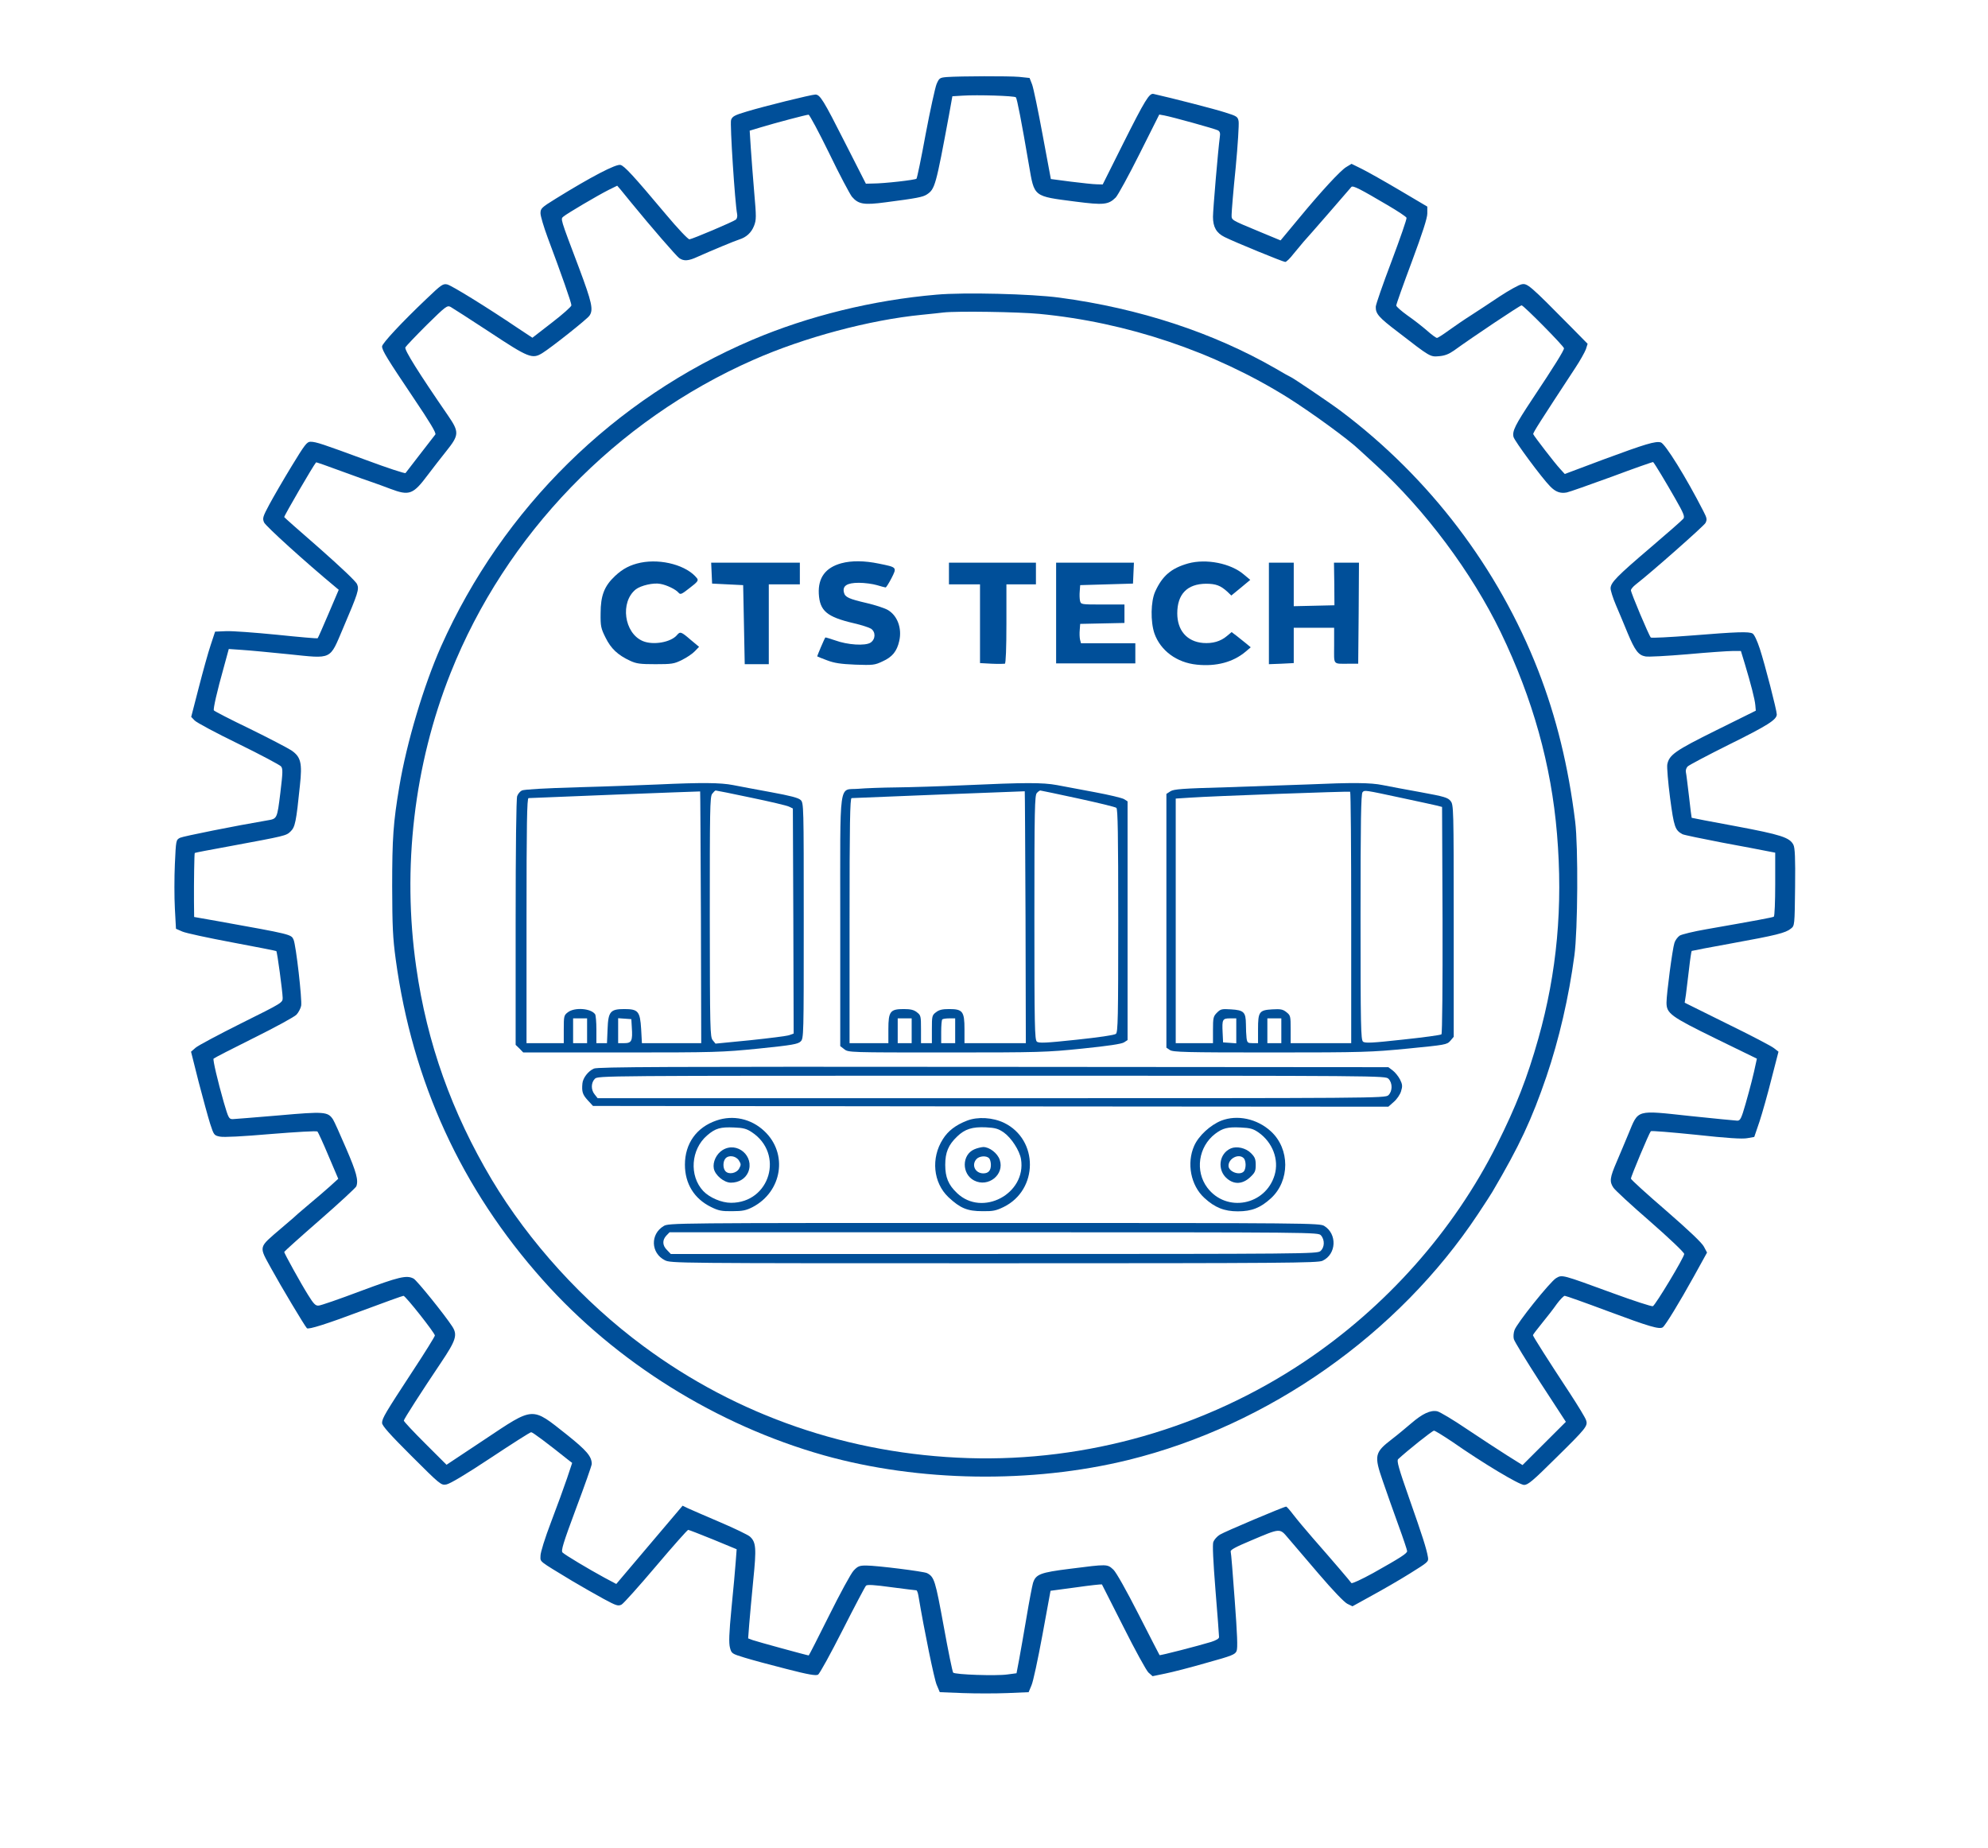<?xml version="1.0" encoding="UTF-8"?> <svg xmlns="http://www.w3.org/2000/svg" width="85" height="79" viewBox="0 0 85 79" fill="none"><path d="M40.488 3.294C40.182 3.32 40.156 3.334 40.043 3.599C39.983 3.751 39.771 4.712 39.578 5.733C39.392 6.753 39.213 7.608 39.186 7.641C39.133 7.694 37.805 7.847 37.32 7.847L37.022 7.854L36.125 6.091C35.209 4.281 35.063 4.043 34.863 4.043C34.697 4.043 32.685 4.54 31.942 4.765C31.404 4.924 31.311 4.977 31.258 5.13C31.204 5.289 31.424 8.682 31.517 9.153C31.536 9.252 31.51 9.351 31.463 9.391C31.344 9.484 29.611 10.22 29.478 10.233C29.418 10.233 28.993 9.789 28.455 9.146C27.081 7.509 26.695 7.091 26.529 7.052C26.337 7.005 25.268 7.562 23.76 8.496C23.149 8.874 23.11 8.914 23.11 9.119C23.11 9.239 23.249 9.703 23.415 10.153C23.999 11.711 24.438 12.957 24.431 13.056C24.431 13.109 24.052 13.447 23.594 13.798L22.764 14.441L22.153 14.037C20.819 13.136 19.304 12.201 19.119 12.161C18.939 12.122 18.866 12.175 18.242 12.771C17.166 13.792 16.336 14.687 16.336 14.812C16.336 14.985 16.562 15.349 17.684 17.019C18.381 18.053 18.66 18.517 18.614 18.577C18.434 18.802 17.372 20.187 17.339 20.227C17.312 20.254 16.562 20.008 15.672 19.677C13.799 18.988 13.514 18.888 13.275 18.888C13.122 18.888 13.029 19.014 12.471 19.929C12.119 20.506 11.694 21.241 11.522 21.559C11.236 22.096 11.216 22.156 11.289 22.335C11.356 22.494 13.062 24.038 14.324 25.085L14.483 25.218L14.045 26.245C13.806 26.802 13.6 27.279 13.58 27.292C13.567 27.305 12.783 27.239 11.84 27.14C10.897 27.047 9.921 26.974 9.662 26.987L9.197 27.007L9.011 27.57C8.905 27.882 8.679 28.697 8.5 29.393L8.175 30.652L8.321 30.805C8.4 30.891 9.237 31.341 10.194 31.805C11.143 32.269 11.96 32.707 12.013 32.766C12.099 32.866 12.093 33.018 11.986 33.906C11.847 35.02 11.854 35.007 11.422 35.079C10.087 35.305 7.836 35.755 7.697 35.822C7.524 35.914 7.524 35.921 7.477 36.948C7.451 37.512 7.451 38.367 7.477 38.844L7.524 39.712L7.796 39.831C7.949 39.898 8.905 40.103 9.928 40.295C10.95 40.487 11.8 40.653 11.814 40.666C11.854 40.7 12.079 42.389 12.086 42.661C12.086 42.873 12.086 42.873 10.326 43.748C9.357 44.232 8.474 44.703 8.367 44.795L8.168 44.968L8.493 46.26C8.679 46.969 8.899 47.778 8.985 48.049C9.144 48.533 9.151 48.547 9.403 48.599C9.569 48.633 10.353 48.593 11.588 48.487C12.65 48.401 13.54 48.348 13.573 48.381C13.6 48.407 13.819 48.878 14.045 49.421L14.463 50.402L14.091 50.74C13.879 50.926 13.507 51.251 13.248 51.463C12.996 51.675 12.77 51.867 12.75 51.887C12.73 51.913 12.411 52.192 12.033 52.51C11.024 53.378 11.057 53.252 11.608 54.259C12 54.975 13.029 56.698 13.122 56.791C13.188 56.857 13.945 56.619 15.499 56.036C16.422 55.691 17.213 55.406 17.252 55.406C17.339 55.406 18.594 56.997 18.594 57.103C18.594 57.142 18.169 57.832 17.644 58.627C16.482 60.403 16.336 60.642 16.336 60.841C16.336 60.96 16.675 61.338 17.591 62.252C18.833 63.492 18.86 63.511 19.085 63.472C19.238 63.445 19.909 63.047 20.978 62.338C21.888 61.735 22.665 61.238 22.711 61.238C22.777 61.238 23.388 61.696 24.325 62.444L24.464 62.55L24.245 63.207C24.125 63.565 23.82 64.4 23.568 65.062C23.295 65.778 23.11 66.374 23.11 66.52C23.11 66.799 22.983 66.699 24.471 67.601C24.876 67.839 25.474 68.184 25.806 68.363C26.357 68.661 26.43 68.681 26.576 68.608C26.662 68.562 27.326 67.819 28.05 66.964C28.774 66.109 29.392 65.413 29.425 65.413C29.451 65.413 29.936 65.599 30.487 65.824L31.497 66.242L31.457 66.772C31.437 67.064 31.357 67.952 31.277 68.747C31.171 69.841 31.158 70.252 31.211 70.451C31.277 70.702 31.291 70.709 31.829 70.875C32.127 70.967 32.931 71.186 33.615 71.358C34.565 71.604 34.89 71.657 34.976 71.604C35.043 71.57 35.514 70.709 36.026 69.701C36.537 68.694 36.988 67.839 37.028 67.799C37.081 67.746 37.387 67.766 38.117 67.866C38.675 67.939 39.153 67.998 39.18 67.998C39.206 67.998 39.246 68.098 39.266 68.217C39.519 69.728 39.944 71.796 40.05 72.041L40.182 72.353L41.172 72.392C41.717 72.412 42.573 72.412 43.071 72.392L43.981 72.353L44.1 72.068C44.173 71.915 44.379 70.941 44.572 69.9L44.917 68.018L46.006 67.872C46.604 67.786 47.102 67.733 47.115 67.746C47.122 67.753 47.534 68.568 48.032 69.556C48.523 70.537 49.008 71.418 49.101 71.511L49.28 71.67L49.825 71.557C50.123 71.498 50.92 71.292 51.584 71.1C52.687 70.795 52.813 70.742 52.873 70.59C52.926 70.464 52.899 69.861 52.793 68.429C52.713 67.335 52.64 66.394 52.62 66.341C52.6 66.269 52.833 66.143 53.484 65.871C54.752 65.334 54.712 65.334 55.071 65.758C55.237 65.95 55.828 66.64 56.379 67.289C56.997 68.011 57.475 68.509 57.608 68.575L57.827 68.681L58.644 68.23C59.095 67.985 59.832 67.561 60.277 67.282C61.061 66.792 61.087 66.779 61.054 66.58C60.994 66.222 60.822 65.685 60.251 64.061C59.799 62.776 59.713 62.458 59.779 62.391C60.171 62.027 61.24 61.172 61.313 61.172C61.359 61.172 61.711 61.391 62.097 61.649C63.418 62.57 64.959 63.492 65.165 63.492C65.331 63.492 65.543 63.313 66.486 62.378C67.834 61.053 67.9 60.967 67.814 60.721C67.781 60.615 67.469 60.105 67.124 59.575C66.22 58.203 65.543 57.136 65.543 57.089C65.543 57.069 65.716 56.837 65.928 56.579C66.147 56.314 66.433 55.943 66.566 55.751C66.705 55.565 66.858 55.406 66.904 55.406C66.951 55.406 67.788 55.704 68.764 56.069C70.523 56.725 70.955 56.851 71.095 56.751C71.207 56.672 71.799 55.704 72.423 54.578L72.987 53.557L72.854 53.305C72.768 53.139 72.217 52.616 71.234 51.761C70.411 51.052 69.733 50.435 69.733 50.396C69.727 50.316 70.51 48.447 70.583 48.368C70.603 48.341 71.473 48.414 72.516 48.52C73.85 48.666 74.495 48.706 74.707 48.666L75.006 48.613L75.232 47.95C75.351 47.586 75.584 46.764 75.743 46.127L76.042 44.968L75.856 44.822C75.756 44.736 74.853 44.265 73.85 43.775L72.031 42.873L72.084 42.529C72.104 42.343 72.17 41.846 72.217 41.435C72.263 41.018 72.317 40.673 72.33 40.66C72.343 40.653 73.113 40.501 74.043 40.335C75.942 39.99 76.347 39.891 76.573 39.705C76.733 39.58 76.733 39.573 76.752 37.929C76.766 36.69 76.746 36.246 76.679 36.12C76.52 35.808 76.148 35.689 74.209 35.325C73.186 35.139 72.343 34.973 72.33 34.967C72.323 34.953 72.27 34.549 72.217 34.059C72.157 33.568 72.104 33.104 72.084 33.025C72.064 32.945 72.097 32.833 72.157 32.773C72.217 32.713 73.02 32.289 73.937 31.832C75.584 31.017 75.969 30.771 75.969 30.546C75.969 30.374 75.464 28.412 75.245 27.743C75.132 27.398 75.006 27.126 74.933 27.087C74.773 27 74.295 27.014 72.323 27.173C71.394 27.246 70.61 27.285 70.583 27.259C70.504 27.179 69.727 25.337 69.733 25.238C69.733 25.191 69.826 25.078 69.946 24.986C70.597 24.482 72.848 22.494 72.921 22.361C72.994 22.215 72.987 22.156 72.828 21.851C72.104 20.433 71.194 18.961 71.008 18.915C70.776 18.855 70.358 18.981 68.564 19.644L66.904 20.267L66.705 20.048C66.486 19.816 65.59 18.65 65.556 18.564C65.536 18.511 65.849 18.027 67.343 15.747C67.555 15.429 67.761 15.058 67.808 14.932L67.881 14.7L67.163 13.971C65.41 12.195 65.304 12.108 65.065 12.155C64.945 12.175 64.52 12.413 64.115 12.678C63.717 12.95 63.159 13.308 62.887 13.487C62.614 13.659 62.19 13.951 61.95 14.123C61.705 14.302 61.479 14.448 61.439 14.448C61.399 14.448 61.207 14.309 61.008 14.13C60.808 13.957 60.436 13.666 60.177 13.487C59.919 13.301 59.706 13.116 59.699 13.063C59.699 13.01 59.998 12.168 60.363 11.194C60.828 9.941 61.027 9.325 61.027 9.126V8.834L59.852 8.139C59.201 7.754 58.471 7.343 58.232 7.224L57.787 7.005L57.568 7.138C57.329 7.27 56.459 8.218 55.562 9.305C55.263 9.669 54.958 10.034 54.885 10.12L54.752 10.279L53.889 9.921C52.587 9.378 52.66 9.424 52.66 9.166C52.66 9.04 52.733 8.145 52.833 7.171C52.926 6.197 52.979 5.309 52.959 5.189C52.926 4.99 52.886 4.964 52.375 4.805C51.95 4.666 50.144 4.202 49.32 4.016C49.141 3.976 48.961 4.268 48.019 6.144L47.148 7.887L46.896 7.88C46.763 7.88 46.265 7.827 45.787 7.767L44.931 7.655L44.579 5.766C44.386 4.725 44.187 3.758 44.127 3.605L44.021 3.334L43.576 3.287C43.118 3.247 41.066 3.254 40.488 3.294ZM43.436 4.162C43.483 4.208 43.675 5.183 43.994 7.058C44.233 8.437 44.16 8.384 46 8.622C47.188 8.775 47.394 8.755 47.706 8.443C47.799 8.344 48.258 7.509 48.722 6.581L49.566 4.898L49.785 4.937C50.137 5.004 51.95 5.507 52.076 5.574C52.156 5.62 52.182 5.693 52.156 5.852C52.083 6.389 51.863 8.96 51.863 9.272C51.863 9.709 52.01 9.961 52.355 10.133C52.806 10.359 54.865 11.2 54.951 11.2C55.004 11.2 55.164 11.041 55.31 10.849C55.463 10.664 55.655 10.432 55.735 10.339C55.821 10.246 56.306 9.696 56.811 9.113C57.315 8.53 57.754 8.026 57.78 7.993C57.847 7.92 58.165 8.086 59.321 8.768C59.752 9.02 60.124 9.265 60.138 9.312C60.157 9.358 59.865 10.193 59.5 11.167C59.128 12.148 58.823 13.023 58.823 13.116C58.816 13.414 58.942 13.566 59.772 14.196C61.16 15.27 61.147 15.263 61.532 15.23C61.771 15.21 61.944 15.144 62.163 14.991C62.986 14.395 64.992 13.056 65.058 13.056C65.145 13.056 66.871 14.806 66.871 14.892C66.871 14.985 66.466 15.641 65.516 17.066C64.779 18.179 64.653 18.431 64.713 18.683C64.76 18.862 65.915 20.426 66.28 20.797C66.513 21.036 66.719 21.109 66.991 21.056C67.097 21.036 67.96 20.731 68.923 20.38C69.879 20.022 70.676 19.743 70.683 19.757C70.763 19.843 71.234 20.631 71.613 21.294C71.998 21.963 72.044 22.096 71.971 22.182C71.925 22.242 71.3 22.792 70.583 23.402C69.129 24.641 68.863 24.913 68.863 25.158C68.863 25.251 68.963 25.569 69.089 25.867C69.215 26.165 69.448 26.709 69.594 27.073C69.906 27.822 70.059 28.015 70.351 28.067C70.464 28.094 71.274 28.048 72.144 27.975C73.02 27.895 73.89 27.835 74.083 27.835H74.435L74.601 28.379C74.86 29.241 75.032 29.903 75.052 30.155L75.072 30.387L73.386 31.222C71.619 32.097 71.367 32.276 71.287 32.687C71.267 32.806 71.32 33.449 71.407 34.118C71.573 35.364 71.619 35.497 71.938 35.669C72.004 35.702 72.768 35.861 73.631 36.027C74.495 36.186 75.365 36.352 75.557 36.392L75.902 36.458V37.81C75.902 38.552 75.876 39.175 75.843 39.195C75.79 39.228 75.119 39.354 72.961 39.732C72.416 39.825 71.905 39.951 71.819 40.004C71.732 40.063 71.626 40.203 71.593 40.315C71.506 40.58 71.254 42.502 71.254 42.867C71.254 43.331 71.42 43.457 73.352 44.404L75.119 45.266L75.072 45.478C74.986 45.902 74.833 46.505 74.634 47.201C74.455 47.824 74.408 47.917 74.282 47.917C74.209 47.917 73.299 47.824 72.263 47.718C69.919 47.466 70.065 47.426 69.627 48.48C69.494 48.805 69.262 49.348 69.122 49.68C68.83 50.356 68.81 50.522 68.983 50.78C69.043 50.879 69.753 51.535 70.557 52.231C71.36 52.934 72.018 53.557 72.011 53.617C72.011 53.762 70.776 55.81 70.67 55.85C70.623 55.87 69.846 55.618 68.943 55.287C66.752 54.485 66.798 54.498 66.532 54.651C66.28 54.803 64.852 56.579 64.753 56.877C64.713 56.99 64.7 57.156 64.726 57.255C64.746 57.348 65.257 58.183 65.855 59.111L66.951 60.794L66.021 61.722L65.098 62.643L64.441 62.232C64.076 62 63.305 61.497 62.721 61.106C62.136 60.708 61.565 60.37 61.452 60.343C61.16 60.284 60.822 60.443 60.337 60.86C60.111 61.053 59.746 61.358 59.52 61.53C58.77 62.106 58.743 62.232 59.128 63.339C59.288 63.803 59.586 64.651 59.792 65.215C59.998 65.778 60.164 66.275 60.164 66.322C60.164 66.421 59.885 66.6 58.717 67.256C58.212 67.534 57.807 67.72 57.78 67.687C57.734 67.614 57.01 66.766 56.12 65.751C55.815 65.4 55.443 64.956 55.297 64.764C55.157 64.579 55.018 64.419 54.991 64.419C54.898 64.419 52.355 65.493 52.156 65.619C52.036 65.692 51.916 65.831 51.877 65.93C51.837 66.05 51.87 66.732 51.97 67.998C52.056 69.039 52.122 69.933 52.122 69.993C52.129 70.059 52.01 70.132 51.784 70.205C51.239 70.371 49.599 70.795 49.579 70.769C49.566 70.755 49.167 69.973 48.682 69.025C48.158 67.998 47.726 67.23 47.607 67.117C47.341 66.872 47.361 66.872 45.754 67.077C44.479 67.236 44.286 67.309 44.167 67.687C44.134 67.799 44.008 68.449 43.895 69.125C43.782 69.801 43.636 70.616 43.576 70.948L43.463 71.544L43.065 71.597C42.593 71.663 40.84 71.604 40.754 71.517C40.727 71.491 40.541 70.596 40.349 69.529C39.99 67.574 39.95 67.428 39.638 67.263C39.498 67.19 37.48 66.938 37.035 66.938C36.749 66.938 36.676 66.964 36.497 67.157C36.384 67.276 35.913 68.144 35.448 69.079C34.983 70.013 34.591 70.782 34.578 70.782C34.518 70.782 32.34 70.185 32.181 70.126L31.988 70.053L32.035 69.436C32.061 69.105 32.141 68.257 32.207 67.561C32.347 66.189 32.327 65.937 32.061 65.698C31.975 65.626 31.404 65.347 30.779 65.082C30.162 64.817 29.544 64.552 29.418 64.492L29.186 64.38L27.765 66.056L26.35 67.727L25.839 67.455C25.168 67.09 24.159 66.487 24.052 66.381C23.979 66.308 24.079 65.977 24.63 64.499C25.002 63.511 25.301 62.657 25.301 62.597C25.301 62.272 25.082 62.02 24.238 61.344C22.711 60.138 22.857 60.125 20.699 61.563L19.092 62.63L18.182 61.722C17.677 61.218 17.266 60.781 17.266 60.741C17.266 60.681 18.023 59.502 18.86 58.256C19.497 57.308 19.57 57.076 19.338 56.718C19.006 56.208 17.823 54.743 17.684 54.67C17.385 54.511 17.06 54.591 15.406 55.207C14.51 55.545 13.706 55.824 13.62 55.824C13.494 55.837 13.408 55.751 13.175 55.373C12.87 54.889 12.152 53.59 12.152 53.53C12.152 53.511 12.836 52.894 13.673 52.165C14.51 51.436 15.207 50.787 15.234 50.727C15.333 50.468 15.24 50.124 14.802 49.11C14.543 48.507 14.291 47.943 14.238 47.864C14.018 47.532 13.872 47.519 11.92 47.692C10.937 47.778 10.047 47.844 9.954 47.851C9.788 47.851 9.768 47.811 9.569 47.135C9.304 46.207 9.098 45.325 9.131 45.266C9.151 45.239 9.921 44.842 10.844 44.384C11.767 43.927 12.591 43.477 12.677 43.384C12.763 43.291 12.85 43.125 12.876 43.006C12.923 42.761 12.657 40.408 12.551 40.176C12.451 39.951 12.458 39.951 9.317 39.387L8.301 39.208L8.294 38.546C8.288 37.717 8.308 36.491 8.327 36.471C8.334 36.458 8.998 36.332 9.802 36.186C12.226 35.736 12.232 35.736 12.425 35.55C12.617 35.364 12.664 35.152 12.823 33.588C12.929 32.621 12.863 32.362 12.458 32.084C12.305 31.984 11.508 31.567 10.685 31.163C9.855 30.765 9.164 30.407 9.144 30.374C9.111 30.314 9.27 29.592 9.576 28.505L9.782 27.749L10.353 27.789C10.672 27.809 11.575 27.895 12.358 27.975C14.224 28.167 14.085 28.233 14.663 26.875C15.32 25.337 15.36 25.198 15.267 24.979C15.227 24.866 14.55 24.23 13.673 23.455C12.836 22.726 12.152 22.123 12.152 22.109C12.152 22.043 13.388 19.916 13.514 19.77C13.52 19.757 14.012 19.929 14.616 20.154C15.214 20.373 15.825 20.592 15.971 20.638C16.117 20.691 16.442 20.804 16.695 20.903C17.505 21.208 17.664 21.148 18.302 20.293C18.514 20.015 18.86 19.564 19.079 19.293C19.636 18.597 19.643 18.477 19.152 17.762C17.897 15.939 17.279 14.952 17.332 14.852C17.365 14.793 17.777 14.362 18.248 13.891C19.065 13.089 19.119 13.05 19.265 13.122C19.351 13.169 20.101 13.653 20.931 14.196C22.605 15.303 22.758 15.363 23.189 15.097C23.574 14.859 25.095 13.653 25.201 13.5C25.381 13.248 25.308 12.93 24.763 11.472C23.933 9.278 23.966 9.371 24.092 9.259C24.238 9.133 25.553 8.357 26.025 8.119L26.39 7.94L26.549 8.125C26.636 8.231 26.828 8.47 26.981 8.655C27.864 9.736 28.913 10.942 29.04 11.035C29.239 11.174 29.438 11.161 29.836 10.975C30.381 10.73 31.43 10.293 31.61 10.239C31.908 10.147 32.127 9.948 32.24 9.656C32.34 9.398 32.34 9.278 32.247 8.218C32.194 7.582 32.127 6.727 32.101 6.323L32.054 5.587L32.539 5.441C33.15 5.256 34.478 4.904 34.571 4.904C34.611 4.904 35.01 5.647 35.454 6.555C35.893 7.469 36.338 8.298 36.424 8.41C36.703 8.735 36.935 8.775 37.872 8.649C39.206 8.477 39.459 8.424 39.625 8.317C39.977 8.086 40.01 7.966 40.581 4.891L40.72 4.116L41.165 4.089C41.776 4.049 43.383 4.096 43.436 4.162Z" fill="#004F99"></path><path d="M40.043 12.599C37.327 12.831 34.558 13.514 32.174 14.527C26.264 17.039 21.496 21.732 18.859 27.637C18.122 29.3 17.385 31.752 17.073 33.635C16.814 35.172 16.768 35.842 16.768 37.909C16.774 39.619 16.794 40.096 16.92 41.024C17.631 46.253 19.729 50.833 23.216 54.737C26.343 58.249 30.646 60.933 35.228 62.226C39.286 63.366 44.107 63.439 48.244 62.425C54.241 60.947 59.785 57.05 63.192 51.913C63.478 51.483 63.757 51.052 63.81 50.959C64.972 48.984 65.49 47.871 66.121 46.028C66.659 44.444 67.077 42.641 67.316 40.852C67.462 39.765 67.482 36.193 67.349 35.126C67.057 32.753 66.539 30.652 65.769 28.671C64.062 24.29 61.127 20.433 57.342 17.583C56.877 17.232 55.21 16.105 55.157 16.105C55.144 16.105 54.871 15.952 54.546 15.76C51.877 14.223 48.716 13.182 45.289 12.725C44.107 12.566 41.212 12.493 40.043 12.599ZM44.439 13.421C48.178 13.779 51.903 15.031 55.051 16.993C56.053 17.623 57.647 18.782 58.105 19.22C58.165 19.273 58.491 19.571 58.829 19.883C60.921 21.791 62.933 24.482 64.168 27.04C65.536 29.877 66.327 32.707 66.572 35.656C66.831 38.758 66.572 41.574 65.775 44.404C65.304 46.075 64.826 47.301 64.002 48.944C62.15 52.636 59.261 55.89 55.748 58.236C51.525 61.053 46.471 62.504 41.404 62.345C36.318 62.186 31.53 60.536 27.512 57.56C24.936 55.658 22.631 53.12 21.024 50.435C19.318 47.566 18.255 44.597 17.797 41.356C17.186 37.114 17.704 32.7 19.265 28.777C21.622 22.852 26.337 17.974 32.207 15.389C34.379 14.428 37.181 13.679 39.412 13.46C39.817 13.421 40.236 13.374 40.342 13.361C40.926 13.295 43.529 13.335 44.439 13.421Z" fill="#004F99"></path><path d="M27.393 24.058C26.948 24.151 26.629 24.316 26.297 24.628C25.839 25.058 25.68 25.463 25.68 26.225C25.673 26.775 25.693 26.868 25.892 27.265C26.124 27.736 26.417 28.008 26.941 28.253C27.213 28.379 27.373 28.399 28.024 28.399C28.721 28.399 28.82 28.386 29.153 28.22C29.358 28.12 29.604 27.955 29.704 27.849L29.89 27.657L29.524 27.352C29.126 27.007 29.079 26.994 28.947 27.153C28.688 27.464 27.931 27.597 27.486 27.411C26.682 27.073 26.503 25.741 27.187 25.198C27.406 25.032 27.944 24.906 28.236 24.966C28.508 25.012 28.9 25.204 29.013 25.343C29.093 25.436 29.146 25.41 29.491 25.138C29.83 24.88 29.87 24.82 29.803 24.727C29.372 24.177 28.289 23.879 27.393 24.058Z" fill="#004F99"></path><path d="M35.972 24.084C35.295 24.27 34.976 24.701 35.009 25.383C35.049 26.119 35.348 26.378 36.51 26.649C36.829 26.722 37.154 26.828 37.241 26.881C37.447 27.02 37.44 27.332 37.221 27.478C36.995 27.623 36.238 27.577 35.7 27.378C35.481 27.305 35.295 27.246 35.288 27.259C35.255 27.292 34.93 28.054 34.943 28.067C34.956 28.074 35.142 28.154 35.361 28.233C35.673 28.352 35.939 28.392 36.57 28.419C37.32 28.445 37.4 28.439 37.732 28.28C38.15 28.094 38.35 27.849 38.449 27.405C38.575 26.855 38.363 26.305 37.945 26.073C37.798 25.993 37.407 25.867 37.068 25.788C36.298 25.609 36.132 25.536 36.085 25.337C36.012 25.052 36.211 24.919 36.723 24.919C36.968 24.919 37.314 24.966 37.493 25.019C37.672 25.072 37.838 25.118 37.865 25.118C37.892 25.118 38.004 24.939 38.117 24.721C38.356 24.25 38.356 24.257 37.573 24.098C36.962 23.972 36.411 23.965 35.972 24.084Z" fill="#004F99"></path><path d="M50.801 24.091C50.077 24.296 49.699 24.621 49.393 25.291C49.201 25.715 49.187 26.576 49.36 27.087C49.619 27.816 50.309 28.333 51.173 28.419C52.003 28.505 52.72 28.313 53.251 27.869L53.477 27.677L53.285 27.517C53.178 27.431 52.992 27.285 52.88 27.193L52.66 27.027L52.461 27.193C52.189 27.425 51.843 27.524 51.432 27.491C50.748 27.431 50.336 26.954 50.336 26.225C50.336 25.403 50.761 24.966 51.565 24.959C51.99 24.959 52.189 25.039 52.474 25.297L52.647 25.463L53.052 25.131L53.457 24.794L53.178 24.561C52.62 24.084 51.571 23.879 50.801 24.091Z" fill="#004F99"></path><path d="M30.427 24.502L30.447 24.953L31.111 24.986L31.775 25.019L31.809 26.709L31.842 28.399H32.36H32.871V26.689V24.986H33.535H34.199V24.522V24.058H32.307H30.407L30.427 24.502Z" fill="#004F99"></path><path d="M40.574 24.522V24.986H41.238H41.902V26.669V28.352L42.4 28.379C42.679 28.392 42.932 28.386 42.965 28.379C43.005 28.366 43.031 27.71 43.031 26.669V24.986H43.662H44.293V24.522V24.058H42.434H40.574V24.522Z" fill="#004F99"></path><path d="M45.156 26.212V28.366H46.85H48.543V27.935V27.504H47.381H46.219L46.179 27.352C46.159 27.266 46.152 27.08 46.166 26.934L46.185 26.676L47.135 26.656L48.078 26.636V26.245V25.847H47.148C46.232 25.847 46.219 25.847 46.179 25.695C46.159 25.609 46.152 25.423 46.166 25.277L46.185 25.019L47.315 24.986L48.443 24.953L48.463 24.502L48.483 24.058H46.816H45.156V26.212Z" fill="#004F99"></path><path d="M54.254 26.225V28.399L54.785 28.379L55.316 28.352V27.597V26.841H56.18H57.043V27.604C57.043 28.465 56.963 28.379 57.707 28.379H58.072L58.092 26.218L58.105 24.058H57.574H57.036L57.05 24.966L57.056 25.88L56.186 25.9L55.316 25.92V24.986V24.058H54.785H54.254V26.225Z" fill="#004F99"></path><path d="M28.123 33.542C27.506 33.568 25.971 33.628 24.723 33.661C23.315 33.701 22.392 33.754 22.312 33.8C22.233 33.84 22.146 33.946 22.113 34.039C22.073 34.138 22.047 36.285 22.047 39.44V44.676L22.213 44.835L22.372 45.001H26.576C30.593 45.001 30.852 44.994 32.44 44.835C33.874 44.689 34.12 44.643 34.232 44.53C34.365 44.404 34.365 44.312 34.365 39.367C34.365 34.423 34.365 34.33 34.232 34.205C34.133 34.112 33.801 34.026 32.971 33.873C32.353 33.761 31.616 33.621 31.344 33.568C30.806 33.462 29.996 33.456 28.123 33.542ZM29.969 39.228L29.982 44.603H28.714H27.446L27.413 43.993C27.366 43.244 27.286 43.145 26.695 43.145C26.098 43.145 26.005 43.251 25.978 44L25.952 44.603H25.726H25.5V44.02C25.5 43.702 25.473 43.41 25.447 43.37C25.274 43.112 24.564 43.059 24.278 43.284C24.112 43.41 24.105 43.45 24.105 44.013V44.603H23.309H22.512V39.367C22.512 35.225 22.532 34.132 22.598 34.125C22.93 34.105 29.923 33.833 29.936 33.84C29.943 33.84 29.956 36.266 29.969 39.228ZM32.107 34.105C32.911 34.271 33.641 34.443 33.734 34.489L33.9 34.569L33.92 39.381L33.934 44.192L33.754 44.258C33.648 44.298 32.898 44.391 32.081 44.477L30.593 44.623L30.474 44.477C30.361 44.338 30.354 44.046 30.348 39.215C30.348 34.662 30.354 34.079 30.447 33.946C30.507 33.867 30.573 33.8 30.6 33.8C30.627 33.8 31.304 33.933 32.107 34.105ZM25.102 44.073V44.603H24.803H24.504V44.073V43.543H24.803H25.102V44.073ZM27.014 43.927C27.054 44.504 27.007 44.603 26.695 44.603H26.43V44.066V43.536L26.709 43.556L26.994 43.576L27.014 43.927Z" fill="#004F99"></path><path d="M41.238 33.575C40.236 33.621 38.921 33.661 38.316 33.668C37.712 33.674 36.988 33.701 36.696 33.727C35.846 33.8 35.926 33.191 35.926 39.401V44.729L36.099 44.862C36.271 45.001 36.324 45.001 40.468 45.001C44.452 45.001 44.738 44.994 46.279 44.835C47.388 44.722 47.952 44.636 48.058 44.57L48.211 44.471V39.367V34.264L48.065 34.171C47.978 34.118 47.421 33.986 46.816 33.873C46.212 33.761 45.482 33.621 45.19 33.568C44.578 33.456 43.841 33.456 41.238 33.575ZM43.848 39.221L43.861 44.603H42.553H41.238V44.007C41.238 43.244 41.159 43.145 40.581 43.145C40.289 43.145 40.149 43.178 40.016 43.284C39.85 43.41 39.844 43.45 39.844 44.013V44.603H39.611H39.379V44.013C39.379 43.45 39.372 43.41 39.206 43.284C39.074 43.178 38.934 43.145 38.642 43.145C38.064 43.145 37.984 43.244 37.984 44.007V44.603H37.154H36.324V39.367C36.324 35.225 36.344 34.132 36.411 34.125C36.836 34.105 43.802 33.827 43.815 33.833C43.822 33.84 43.835 36.266 43.848 39.221ZM46.086 34.138C46.943 34.324 47.686 34.503 47.733 34.542C47.793 34.596 47.812 35.643 47.812 39.367C47.812 43.536 47.799 44.133 47.713 44.205C47.653 44.258 46.962 44.358 46.02 44.457C44.718 44.596 44.413 44.61 44.333 44.537C44.24 44.464 44.227 43.874 44.227 39.228C44.227 34.569 44.24 33.999 44.333 33.906C44.386 33.847 44.452 33.8 44.479 33.8C44.505 33.8 45.229 33.953 46.086 34.138ZM38.98 44.073V44.603H38.682H38.383V44.073V43.543H38.682H38.98V44.073ZM40.84 44.073V44.603H40.541H40.242V44.119C40.242 43.847 40.262 43.609 40.289 43.589C40.309 43.563 40.448 43.543 40.587 43.543H40.84V44.073Z" fill="#004F99"></path><path d="M55.881 33.542C55.223 33.568 53.676 33.621 52.448 33.661C50.542 33.714 50.19 33.741 50.044 33.833L49.871 33.946V39.374V44.795L50.017 44.895C50.15 44.987 50.668 45.001 54.353 45.001C58.305 45.001 58.63 44.987 60.197 44.835C61.804 44.676 61.864 44.669 62.01 44.504L62.156 44.331V39.374C62.156 34.549 62.15 34.41 62.023 34.251C61.91 34.105 61.764 34.059 60.748 33.873C60.118 33.761 59.38 33.621 59.115 33.568C58.597 33.462 57.84 33.456 55.881 33.542ZM57.773 39.241V44.603H56.478H55.184V44.013C55.184 43.443 55.177 43.417 55.004 43.278C54.845 43.152 54.752 43.138 54.393 43.158C53.836 43.191 53.789 43.264 53.789 44.02V44.603H53.557C53.351 44.603 53.324 44.583 53.298 44.384C53.284 44.272 53.271 43.993 53.271 43.781C53.264 43.278 53.185 43.191 52.634 43.158C52.242 43.132 52.189 43.145 52.036 43.297C51.877 43.456 51.863 43.516 51.863 44.04V44.603H51.066H50.27V39.374V34.145L50.887 34.105C51.823 34.039 57.667 33.827 57.727 33.853C57.754 33.867 57.773 36.285 57.773 39.241ZM59.965 34.125C60.675 34.277 61.353 34.423 61.459 34.45L61.658 34.503L61.678 39.334C61.685 42.098 61.665 44.192 61.632 44.225C61.598 44.258 60.855 44.358 59.978 44.451C58.663 44.596 58.358 44.61 58.278 44.537C58.185 44.464 58.172 43.867 58.172 39.208C58.172 35.099 58.192 33.939 58.258 33.873C58.351 33.78 58.298 33.767 59.965 34.125ZM52.859 44.08V44.61L52.581 44.59L52.295 44.57L52.275 44.146C52.248 43.589 52.268 43.543 52.594 43.543H52.859V44.08ZM54.785 44.073V44.603H54.486H54.188V44.073V43.543H54.486H54.785V44.073Z" fill="#004F99"></path><path d="M25.394 45.69C25.148 45.796 24.922 46.094 24.902 46.326C24.869 46.678 24.909 46.803 25.128 47.042L25.354 47.287L42.361 47.307L59.361 47.32L59.593 47.115C59.726 47.002 59.865 46.797 59.905 46.658C59.971 46.446 59.965 46.366 59.859 46.154C59.786 46.015 59.646 45.843 59.547 45.77L59.361 45.63L42.48 45.617C28.402 45.604 25.567 45.617 25.394 45.69ZM59.367 46.127C59.547 46.306 59.54 46.664 59.361 46.83C59.221 46.956 58.849 46.956 42.387 46.956H25.553L25.427 46.797C25.261 46.598 25.268 46.293 25.434 46.127C25.567 45.995 25.653 45.995 42.4 45.995C59.148 45.995 59.234 45.995 59.367 46.127Z" fill="#004F99"></path><path d="M30.633 47.91C29.777 48.202 29.285 48.898 29.285 49.799C29.285 50.614 29.684 51.257 30.401 51.608C30.72 51.767 30.859 51.794 31.311 51.787C31.749 51.787 31.902 51.754 32.174 51.615C33.449 50.952 33.701 49.315 32.678 48.361C32.114 47.831 31.344 47.665 30.633 47.91ZM32.141 48.407C33.542 49.329 32.924 51.429 31.257 51.429C30.852 51.429 30.341 51.211 30.069 50.926C29.458 50.276 29.538 49.143 30.235 48.547C30.587 48.242 30.806 48.182 31.39 48.209C31.775 48.222 31.922 48.262 32.141 48.407Z" fill="#004F99"></path><path d="M30.892 49.176C30.627 49.342 30.467 49.686 30.52 49.965C30.58 50.256 30.959 50.568 31.251 50.568C31.59 50.568 31.869 50.396 31.988 50.124C32.274 49.441 31.517 48.785 30.892 49.176ZM31.59 49.614C31.689 49.773 31.689 49.806 31.603 49.965C31.49 50.17 31.151 50.236 31.012 50.071C30.906 49.945 30.906 49.673 31.012 49.541C31.145 49.375 31.457 49.415 31.59 49.614Z" fill="#004F99"></path><path d="M41.344 47.917C40.866 48.102 40.534 48.354 40.315 48.706C39.797 49.514 39.897 50.568 40.554 51.191C41.059 51.661 41.358 51.787 42.002 51.787C42.453 51.794 42.586 51.767 42.912 51.608C44.399 50.879 44.413 48.732 42.932 48.01C42.447 47.778 41.803 47.738 41.344 47.917ZM42.918 48.421C43.244 48.653 43.596 49.196 43.656 49.567C43.888 51.045 41.995 52.046 40.919 51.012C40.548 50.661 40.415 50.336 40.415 49.806C40.415 49.276 40.548 48.951 40.926 48.593C41.252 48.275 41.577 48.175 42.155 48.202C42.56 48.222 42.686 48.262 42.918 48.421Z" fill="#004F99"></path><path d="M41.657 49.143C41.119 49.375 41.112 50.197 41.65 50.475C42.254 50.786 42.958 50.223 42.746 49.594C42.653 49.309 42.307 49.044 42.042 49.044C41.949 49.05 41.776 49.09 41.657 49.143ZM42.288 49.521C42.334 49.567 42.367 49.693 42.367 49.806C42.367 50.051 42.261 50.17 42.042 50.17C41.697 50.17 41.524 49.812 41.75 49.56C41.869 49.428 42.168 49.401 42.288 49.521Z" fill="#004F99"></path><path d="M52.215 47.917C51.744 48.109 51.252 48.56 51.06 48.99C50.728 49.739 50.914 50.687 51.491 51.217C51.943 51.635 52.348 51.794 52.926 51.794C53.523 51.794 53.895 51.642 54.34 51.237C55.157 50.488 55.157 49.123 54.34 48.374C53.749 47.831 52.899 47.652 52.215 47.917ZM53.809 48.42C54.413 48.845 54.692 49.58 54.5 50.236C54.114 51.542 52.441 51.86 51.624 50.787C51.086 50.077 51.239 49.03 51.956 48.48C52.282 48.235 52.487 48.182 53.045 48.209C53.457 48.228 53.577 48.261 53.809 48.42Z" fill="#004F99"></path><path d="M52.627 49.103C52.116 49.322 52.029 50.031 52.468 50.396C52.773 50.654 53.125 50.634 53.444 50.343C53.656 50.144 53.69 50.078 53.69 49.812C53.69 49.56 53.656 49.474 53.484 49.302C53.264 49.083 52.879 48.997 52.627 49.103ZM53.178 49.521C53.225 49.567 53.258 49.693 53.258 49.806C53.258 49.918 53.225 50.044 53.178 50.091C52.992 50.276 52.527 50.097 52.527 49.846C52.527 49.527 52.966 49.309 53.178 49.521Z" fill="#004F99"></path><path d="M28.375 52.424C27.798 52.768 27.824 53.577 28.422 53.882C28.681 54.014 28.794 54.014 42.507 54.014C54.984 54.014 56.346 54.001 56.545 53.908C57.143 53.63 57.182 52.762 56.618 52.417C56.419 52.298 55.994 52.291 42.5 52.291C28.82 52.291 28.581 52.291 28.375 52.424ZM56.479 52.821C56.651 53.013 56.638 53.345 56.452 53.497C56.306 53.61 55.808 53.617 42.487 53.617H28.681L28.522 53.451C28.322 53.259 28.309 53.027 28.488 52.834L28.628 52.689H42.493C56.306 52.689 56.359 52.689 56.479 52.821Z" fill="#004F99"></path></svg> 